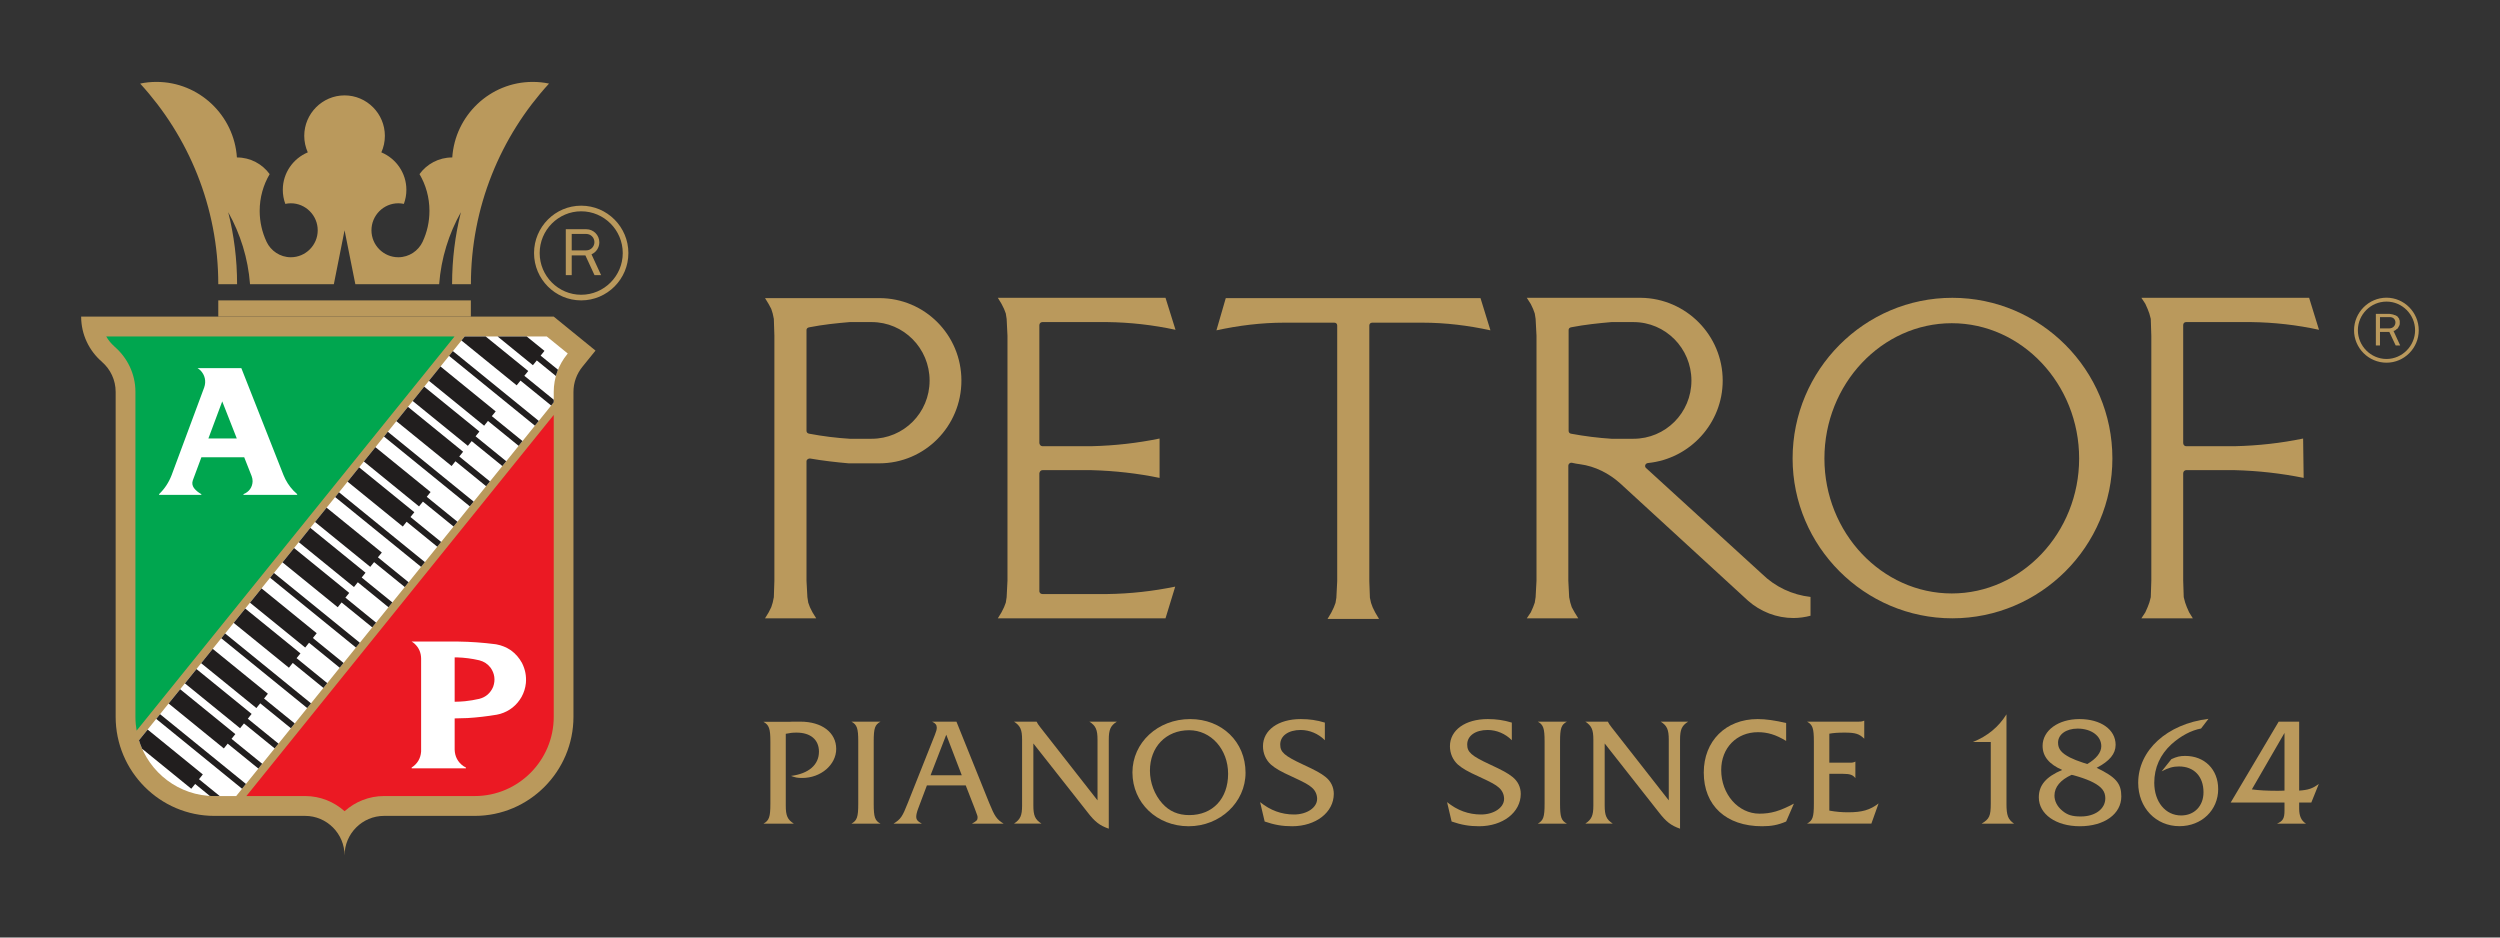 <?xml version="1.0" encoding="UTF-8" standalone="no"?>
<!-- Created with Inkscape (http://www.inkscape.org/) -->
<svg
   xmlns:svg="http://www.w3.org/2000/svg"
   xmlns="http://www.w3.org/2000/svg"
   version="1.0"
   width="400"
   height="150"
   id="svg3452">
  <rect width="100%" height="100%" fill="#333333" stroke="none"/>
  <defs
     id="defs3454" />
  <g
     id="layer1">
    <g
       transform="matrix(1.963,0,0,1.963,-132.052,-283.135)"
       id="g3395">
      <path
         d="M 98.572,210.737 L 105.97,210.737 C 110.399,210.737 114.012,207.109 114.012,202.66 L 114.012,176.176 C 114.012,175.409 114.285,174.701 114.73,174.145 L 114.73,174.145 L 115.809,172.812 L 112.405,170.043 L 73.885,170.043 C 73.885,171.513 74.544,172.836 75.579,173.725 L 75.579,173.73 L 75.584,173.735 C 76.268,174.33 76.697,175.204 76.697,176.176 L 76.697,202.66 C 76.697,207.109 80.311,210.737 84.739,210.737 L 92.142,210.737 C 93.909,210.737 95.355,212.187 95.355,213.964 C 95.355,212.187 96.8,210.737 98.572,210.737"
         id="path302"
         style="fill:#ba995c;fill-opacity:1;fill-rule:evenodd;stroke:none" />
      <path
         d="M 104.32,171.659 L 75.921,171.659 L 75.941,171.679 C 76.112,171.972 76.326,172.236 76.58,172.46 L 76.605,172.489 C 77.645,173.383 78.309,174.706 78.309,176.176 L 78.309,202.66 C 78.309,203.046 78.343,203.422 78.406,203.788 L 104.32,171.659"
         id="path304"
         style="fill:#00a64f;fill-opacity:1;fill-rule:evenodd;stroke:none" />
      <path
         d="M 112.405,178.056 L 112.405,202.66 C 112.405,206.22 109.515,209.12 105.97,209.12 L 98.572,209.12 C 97.347,209.12 96.229,209.584 95.374,210.341 L 95.355,210.351 L 95.34,210.341 C 94.486,209.584 93.367,209.12 92.142,209.12 L 87.352,209.12 L 112.405,178.056"
         id="path306"
         style="fill:#eb1923;fill-opacity:1;fill-rule:evenodd;stroke:none" />
      <path
         d="M 105.15,171.659 L 111.834,171.659 L 113.548,173.051 L 113.489,173.124 C 112.811,173.959 112.405,175.024 112.405,176.176 C 112.405,176.181 112.405,176.186 112.405,176.191 L 112.405,177.03 L 86.522,209.12 L 84.739,209.12 C 81.859,209.12 79.412,207.206 78.597,204.574 L 105.15,171.659"
         id="path308"
         style="fill:#ffffff;fill-opacity:1;fill-rule:evenodd;stroke:none" />
      <path
         d="M 80.003,202.831 L 80.316,202.446 L 87.318,208.134 L 87,208.525 L 80.003,202.831"
         id="path310"
         style="fill:#211e1e;fill-opacity:1;fill-rule:evenodd;stroke:none" />
      <path
         d="M 85.306,196.259 L 85.618,195.868 L 92.62,201.562 L 92.308,201.947 L 85.306,196.259"
         id="path312"
         style="fill:#211e1e;fill-opacity:1;fill-rule:evenodd;stroke:none" />
      <path
         d="M 89.285,191.327 L 89.598,190.937 L 96.6,196.625 L 96.282,197.016 L 89.285,191.327"
         id="path314"
         style="fill:#211e1e;fill-opacity:1;fill-rule:evenodd;stroke:none" />
      <path
         d="M 94.588,184.75 L 94.901,184.36 L 101.903,190.053 L 101.59,190.439 L 94.588,184.75"
         id="path316"
         style="fill:#211e1e;fill-opacity:1;fill-rule:evenodd;stroke:none" />
      <path
         d="M 98.568,179.819 L 98.88,179.428 L 105.877,185.121 L 105.565,185.507 L 98.568,179.819"
         id="path318"
         style="fill:#211e1e;fill-opacity:1;fill-rule:evenodd;stroke:none" />
      <path
         d="M 103.87,173.241 L 104.183,172.851 L 111.185,178.544 L 110.867,178.93 L 103.87,173.241"
         id="path320"
         style="fill:#211e1e;fill-opacity:1;fill-rule:evenodd;stroke:none" />
      <path
         d="M 102.23,175.273 L 103.172,174.106 L 107.674,177.768 L 107.357,178.154 L 109.857,180.185 L 109.544,180.575 L 107.044,178.544 L 106.732,178.935 L 102.23,175.273"
         id="path322"
         style="fill:#211e1e;fill-opacity:1;fill-rule:evenodd;stroke:none" />
      <path
         d="M 106.033,179.799 L 108.533,181.83 L 108.216,182.221 L 105.716,180.19 L 105.404,180.575 L 100.906,176.918 L 101.844,175.751 L 106.346,179.408 L 106.033,179.799"
         id="path324"
         style="fill:#211e1e;fill-opacity:1;fill-rule:evenodd;stroke:none" />
      <path
         d="M 104.705,181.445 L 107.205,183.476 L 106.893,183.866 L 104.393,181.83 L 104.08,182.221 L 99.578,178.564 L 100.521,177.397 L 105.018,181.054 L 104.705,181.445"
         id="path326"
         style="fill:#211e1e;fill-opacity:1;fill-rule:evenodd;stroke:none" />
      <path
         d="M 102.054,184.731 L 104.554,186.762 L 104.241,187.153 L 101.741,185.121 L 101.424,185.512 L 96.927,181.85 L 97.869,180.683 L 102.366,184.34 L 102.054,184.731"
         id="path328"
         style="fill:#211e1e;fill-opacity:1;fill-rule:evenodd;stroke:none" />
      <path
         d="M 100.726,186.376 L 103.226,188.407 L 102.913,188.798 L 100.413,186.762 L 100.101,187.153 L 95.599,183.495 L 96.541,182.328 L 101.043,185.986 L 100.726,186.376"
         id="path330"
         style="fill:#211e1e;fill-opacity:1;fill-rule:evenodd;stroke:none" />
      <path
         d="M 98.074,189.662 L 100.574,191.694 L 100.262,192.084 L 97.762,190.053 L 97.449,190.439 L 92.947,186.781 L 93.89,185.614 L 98.392,189.272 L 98.074,189.662"
         id="path332"
         style="fill:#211e1e;fill-opacity:1;fill-rule:evenodd;stroke:none" />
      <path
         d="M 96.751,191.308 L 99.251,193.339 L 98.934,193.73 L 96.434,191.694 L 96.121,192.084 L 91.624,188.427 L 92.562,187.26 L 97.064,190.917 L 96.751,191.308"
         id="path334"
         style="fill:#211e1e;fill-opacity:1;fill-rule:evenodd;stroke:none" />
      <path
         d="M 95.423,192.948 L 97.923,194.985 L 97.611,195.37 L 95.111,193.339 L 94.798,193.73 L 90.296,190.072 L 91.238,188.905 L 95.736,192.563 L 95.423,192.948"
         id="path336"
         style="fill:#211e1e;fill-opacity:1;fill-rule:evenodd;stroke:none" />
      <path
         d="M 92.772,196.239 L 95.272,198.271 L 94.959,198.661 L 92.459,196.625 L 92.147,197.016 L 87.645,193.359 L 88.587,192.192 L 93.084,195.849 L 92.772,196.239"
         id="path338"
         style="fill:#211e1e;fill-opacity:1;fill-rule:evenodd;stroke:none" />
      <path
         d="M 91.444,197.88 L 93.944,199.916 L 93.631,200.307 L 91.131,198.271 L 90.819,198.661 L 86.317,195.004 L 87.259,193.837 L 91.761,197.494 L 91.444,197.88"
         id="path340"
         style="fill:#211e1e;fill-opacity:1;fill-rule:evenodd;stroke:none" />
      <path
         d="M 88.792,201.171 L 91.292,203.202 L 90.98,203.593 L 88.48,201.562 L 88.167,201.947 L 83.665,198.29 L 84.608,197.123 L 89.105,200.78 L 88.792,201.171"
         id="path342"
         style="fill:#211e1e;fill-opacity:1;fill-rule:evenodd;stroke:none" />
      <path
         d="M 87.469,202.817 L 89.969,204.848 L 89.656,205.234 L 87.156,203.202 L 86.839,203.593 L 82.342,199.936 L 83.284,198.769 L 87.781,202.426 L 87.469,202.817"
         id="path344"
         style="fill:#211e1e;fill-opacity:1;fill-rule:evenodd;stroke:none" />
      <path
         d="M 86.141,204.457 L 88.641,206.489 L 88.328,206.879 L 85.828,204.848 L 85.516,205.239 L 81.014,201.576 L 81.956,200.414 L 86.453,204.072 L 86.141,204.457"
         id="path346"
         style="fill:#211e1e;fill-opacity:1;fill-rule:evenodd;stroke:none" />
      <path
         d="M 85.179,209.12 L 84.739,209.12 C 84.617,209.12 84.495,209.115 84.373,209.111 L 83.177,208.134 L 82.86,208.525 L 78.856,205.268 C 78.758,205.043 78.67,204.814 78.597,204.574 L 79.305,203.7 L 83.802,207.358 L 83.489,207.748 L 85.179,209.12"
         id="path348"
         style="fill:#211e1e;fill-opacity:1;fill-rule:evenodd;stroke:none" />
      <path
         d="M 107.825,171.659 L 110.198,171.659 L 111.649,172.836 L 111.336,173.222 L 112.752,174.374 C 112.689,174.54 112.63,174.706 112.581,174.882 L 111.024,173.613 L 110.706,174.003 L 107.825,171.659"
         id="path350"
         style="fill:#211e1e;fill-opacity:1;fill-rule:evenodd;stroke:none" />
      <path
         d="M 105.15,171.659 L 106.854,171.659 L 110.325,174.477 L 110.008,174.867 L 112.405,176.816 L 112.405,177.03 L 112.196,177.289 L 109.696,175.258 L 109.383,175.644 L 104.881,171.987 L 105.15,171.659"
         id="path352"
         style="fill:#211e1e;fill-opacity:1;fill-rule:evenodd;stroke:none" />
      <path
         d="M 85.062,170.043 L 105.648,170.043 L 105.648,168.72 L 85.062,168.72 L 85.062,170.043 z"
         id="path354"
         style="fill:#ba995c;fill-opacity:1;fill-rule:nonzero;stroke:none" />
      <path
         d="M 98.353,156.655 C 99.549,157.153 100.394,158.334 100.394,159.706 C 100.394,160.112 100.321,160.497 100.189,160.854 C 100.042,160.824 99.891,160.805 99.735,160.805 C 98.529,160.805 97.547,161.796 97.547,163.007 C 97.547,164.218 98.529,165.204 99.735,165.204 C 100.614,165.204 101.37,164.682 101.722,163.935 L 101.722,163.935 L 101.722,163.93 C 102.078,163.168 102.274,162.319 102.274,161.425 C 102.274,160.331 101.981,159.306 101.463,158.427 C 102.059,157.607 103.03,157.07 104.119,157.07 C 104.124,157.07 104.129,157.07 104.134,157.07 C 104.359,153.642 107.215,150.912 110.687,150.912 C 111.141,150.912 111.59,150.956 112.02,151.049 C 108.07,155.361 105.653,161.108 105.653,167.402 C 105.14,167.402 104.627,167.402 104.119,167.402 C 104.119,165.38 104.368,163.412 104.837,161.532 C 103.851,163.295 103.226,165.282 103.065,167.402 C 100.789,167.402 98.509,167.402 96.234,167.402 L 95.355,163.007 L 94.481,167.402 C 92.205,167.402 89.925,167.402 87.65,167.402 C 87.488,165.282 86.859,163.295 85.872,161.532 C 86.346,163.412 86.595,165.38 86.595,167.402 C 86.082,167.402 85.574,167.402 85.062,167.402 C 85.062,161.108 82.645,155.361 78.695,151.049 C 79.124,150.956 79.569,150.912 80.028,150.912 C 83.499,150.912 86.356,153.642 86.58,157.07 C 86.585,157.07 86.59,157.07 86.595,157.07 C 87.684,157.07 88.651,157.607 89.251,158.427 C 88.734,159.306 88.436,160.331 88.436,161.425 C 88.436,162.319 88.636,163.168 88.992,163.93 L 88.992,163.935 L 88.992,163.935 C 89.344,164.682 90.101,165.204 90.975,165.204 C 92.181,165.204 93.167,164.218 93.167,163.007 C 93.167,161.796 92.181,160.805 90.975,160.805 C 90.823,160.805 90.672,160.824 90.526,160.854 C 90.394,160.497 90.321,160.112 90.321,159.706 C 90.321,158.334 91.165,157.153 92.357,156.655 C 92.176,156.244 92.069,155.79 92.069,155.312 C 92.069,153.495 93.548,152.011 95.355,152.011 C 97.166,152.011 98.641,153.495 98.641,155.312 C 98.641,155.79 98.538,156.244 98.353,156.655"
         id="path356"
         style="fill:#ba995c;fill-opacity:1;fill-rule:evenodd;stroke:none" />
      <path
         d="M 86.571,179.975 L 85.384,176.952 L 84.256,179.975 L 86.571,179.975 z M 86.942,174.242 L 90.379,182.963 C 90.574,183.442 90.838,183.857 91.195,184.233 C 91.292,184.33 91.39,184.423 91.492,184.511 L 91.492,184.574 L 87.117,184.574 L 87.117,184.511 C 87.567,184.335 87.845,183.954 87.86,183.466 C 87.86,183.315 87.835,183.188 87.781,183.041 L 87.176,181.508 L 83.685,181.508 L 82.987,183.388 C 82.908,183.613 82.943,183.813 83.079,184.013 C 83.25,184.228 83.436,184.379 83.68,184.511 L 83.68,184.574 L 80.238,184.574 L 80.238,184.511 C 80.697,184.067 81.029,183.559 81.258,182.963 L 83.914,175.815 C 84.09,175.312 83.978,174.799 83.602,174.418 C 83.529,174.35 83.455,174.296 83.372,174.242 L 86.942,174.242"
         id="path358"
         style="fill:#ffffff;fill-opacity:1;fill-rule:evenodd;stroke:none" />
      <path
         d="M 104.329,201.435 L 104.329,197.817 L 104.5,197.817 C 105.125,197.836 105.731,197.914 106.341,198.056 C 106.717,198.154 107.015,198.349 107.254,198.656 C 107.586,199.12 107.664,199.667 107.469,200.209 C 107.259,200.717 106.873,201.059 106.341,201.196 C 105.955,201.283 105.57,201.352 105.174,201.391 C 104.891,201.42 104.613,201.43 104.329,201.435 z M 104.329,196.528 L 100.823,196.528 C 100.911,196.581 100.985,196.635 101.063,196.703 C 101.414,197.03 101.585,197.426 101.595,197.905 L 101.595,205.414 L 101.595,205.492 C 101.556,206.049 101.292,206.493 100.823,206.796 L 100.823,206.86 L 105.247,206.86 L 105.247,206.796 C 105.179,206.762 105.115,206.723 105.047,206.684 C 104.588,206.362 104.344,205.898 104.329,205.336 L 104.329,202.792 C 104.686,202.787 105.037,202.778 105.389,202.763 C 106.19,202.714 106.971,202.621 107.762,202.489 C 107.86,202.47 107.952,202.446 108.05,202.421 C 108.802,202.197 109.393,201.723 109.783,201.039 C 109.979,200.678 110.091,200.317 110.135,199.911 C 110.184,199.33 110.081,198.798 109.818,198.276 C 109.588,197.856 109.3,197.524 108.914,197.24 C 108.543,196.991 108.172,196.84 107.733,196.757 L 107.635,196.742 C 106.634,196.615 105.643,196.542 104.632,196.528 L 104.329,196.528"
         id="path360"
         style="fill:#ffffff;fill-opacity:1;fill-rule:evenodd;stroke:none" />
      <path
         d="M 114.642,161.459 C 116.507,161.459 118.03,162.988 118.03,164.863 C 118.03,166.733 116.507,168.261 114.642,168.261 C 112.777,168.261 111.258,166.733 111.258,164.863 C 111.258,162.988 112.777,161.459 114.642,161.459 z M 114.642,161 C 116.761,161 118.489,162.734 118.489,164.863 C 118.489,166.987 116.761,168.72 114.642,168.72 C 112.523,168.72 110.799,166.987 110.799,164.863 C 110.799,162.734 112.523,161 114.642,161"
         id="path362"
         style="fill:#ba995c;fill-opacity:1;fill-rule:evenodd;stroke:none" />
      <path
         d="M 113.87,163.305 L 113.87,164.643 L 115.057,164.643 C 115.423,164.643 115.721,164.34 115.721,163.974 C 115.721,163.603 115.423,163.305 115.057,163.305 L 113.87,163.305 z M 113.387,162.919 L 115.057,162.919 C 115.643,162.919 116.121,163.398 116.121,163.984 C 116.121,164.423 115.858,164.799 115.482,164.965 L 116.263,166.659 L 115.726,166.659 L 114.984,165.053 L 113.87,165.053 L 113.87,166.659 L 113.387,166.659 L 113.387,162.919"
         id="path364"
         style="fill:#ba995c;fill-opacity:1;fill-rule:evenodd;stroke:none" />
      <path
         d="M 130.345,170.229 L 130.389,171.606 L 130.389,191.562 L 130.345,192.909 L 130.252,193.354 L 130.135,193.725 L 129.925,194.145 L 129.627,194.633 L 133.797,194.633 L 133.494,194.145 L 133.284,193.725 L 133.148,193.354 L 133.079,192.909 L 133.006,191.562 L 133.006,181.84 C 133.006,181.698 133.148,181.606 133.284,181.606 C 134.354,181.791 135.394,181.908 136.439,182.001 L 138.939,182.001 C 142.645,182.001 145.633,178.979 145.633,175.258 C 145.633,171.532 142.645,168.534 138.939,168.534 L 129.627,168.534 L 129.925,169.023 L 130.135,169.418 L 130.252,169.789 L 130.345,170.229 z M 133.006,171.137 C 133.006,171.02 133.079,170.932 133.265,170.907 C 134.329,170.697 135.443,170.58 136.531,170.488 L 138.314,170.488 C 140.931,170.488 143.04,172.626 143.04,175.258 C 143.04,177.885 140.931,179.999 138.314,179.999 L 136.531,179.999 C 135.443,179.931 134.329,179.794 133.216,179.584 C 133.079,179.56 133.006,179.467 133.006,179.35 L 133.006,171.137"
         id="path366"
         style="fill:#ba995c;fill-opacity:1;fill-rule:evenodd;stroke:none" />
      <path
         d="M 192.508,171.606 L 192.508,191.562 L 192.435,192.909 L 192.366,193.354 L 192.23,193.725 L 192.044,194.145 L 191.717,194.633 L 195.911,194.633 L 195.609,194.145 L 195.379,193.725 L 195.262,193.354 L 195.169,192.909 L 195.101,191.562 L 195.101,182.187 C 195.101,182.05 195.238,181.933 195.379,181.952 C 195.609,182.001 195.819,182.05 196.053,182.074 C 197.279,182.236 198.416,182.817 199.32,183.627 L 209.744,193.193 C 210.765,194.096 212.083,194.609 213.45,194.609 C 213.914,194.609 214.403,194.54 214.842,194.423 L 214.842,192.89 C 213.358,192.724 211.966,192.074 210.877,191.005 L 201.424,182.372 C 201.287,182.236 201.38,182.001 201.59,181.977 C 205.037,181.63 207.684,178.72 207.684,175.258 C 207.684,171.557 204.696,168.559 201.033,168.51 L 191.717,168.51 L 192.044,169.023 L 192.23,169.418 L 192.366,169.789 L 192.435,170.229 L 192.508,171.606 z M 195.125,171.137 C 195.125,171.02 195.194,170.932 195.355,170.907 C 196.444,170.697 197.557,170.58 198.621,170.488 L 200.408,170.488 C 203.026,170.488 205.135,172.626 205.135,175.258 C 205.135,177.885 203.026,179.999 200.408,179.999 L 198.621,179.999 C 197.557,179.931 196.444,179.794 195.311,179.584 C 195.194,179.56 195.125,179.467 195.125,179.35 L 195.125,171.137"
         id="path368"
         style="fill:#ba995c;fill-opacity:1;fill-rule:evenodd;stroke:none" />
      <path
         d="M 148.602,168.51 L 148.9,168.998 L 149.11,169.418 L 149.251,169.789 L 149.32,170.229 L 149.388,171.606 L 149.388,191.562 L 149.32,192.909 L 149.251,193.354 L 149.11,193.725 L 148.9,194.145 L 148.602,194.633 L 162.269,194.633 L 163.06,192.05 C 161.253,192.421 159.398,192.631 157.523,192.655 L 152.239,192.655 C 152.098,192.655 152.005,192.563 151.986,192.446 L 151.986,182.817 C 152.005,182.675 152.098,182.558 152.239,182.558 L 156.248,182.558 C 158.123,182.607 159.979,182.817 161.785,183.188 L 161.785,179.98 C 159.979,180.351 158.123,180.561 156.248,180.605 L 152.239,180.605 C 152.098,180.605 152.005,180.488 151.986,180.351 L 151.986,170.722 C 152.005,170.58 152.098,170.488 152.239,170.488 L 157.523,170.488 C 159.398,170.512 161.253,170.722 163.084,171.117 L 162.269,168.51 L 148.602,168.51"
         id="path370"
         style="fill:#ba995c;fill-opacity:1;fill-rule:evenodd;stroke:none" />
      <path
         d="M 188.753,171.161 C 186.947,170.766 185.091,170.536 183.216,170.536 L 179.114,170.536 C 178.978,170.536 178.88,170.629 178.88,170.766 L 178.88,191.611 L 178.929,192.958 L 179.022,193.378 L 179.158,193.749 L 179.368,194.169 L 179.671,194.682 L 175.477,194.682 L 175.78,194.169 L 175.985,193.749 L 176.126,193.378 L 176.195,192.958 L 176.263,191.611 L 176.263,170.766 C 176.263,170.629 176.17,170.536 176.033,170.536 L 171.932,170.536 C 170.101,170.536 168.226,170.766 166.419,171.161 L 167.181,168.534 L 187.943,168.534 L 188.753,171.161"
         id="path372"
         style="fill:#ba995c;fill-opacity:1;fill-rule:evenodd;stroke:none" />
      <path
         d="M 255.482,168.51 L 241.81,168.51 L 242.132,168.998 L 242.318,169.418 L 242.459,169.789 L 242.576,170.229 L 242.62,171.606 L 242.62,191.562 L 242.576,192.909 L 242.459,193.354 L 242.318,193.725 L 242.132,194.145 L 241.81,194.633 L 246.004,194.633 L 245.701,194.145 L 245.516,193.725 L 245.379,193.354 L 245.262,192.909 L 245.218,191.562 L 245.218,182.817 C 245.218,182.675 245.33,182.558 245.447,182.558 L 249.456,182.558 C 251.331,182.607 253.206,182.817 255.037,183.188 L 254.993,179.98 C 253.206,180.351 251.331,180.561 249.456,180.605 L 245.447,180.605 C 245.33,180.605 245.218,180.488 245.218,180.351 L 245.218,170.722 C 245.218,170.58 245.33,170.488 245.447,170.488 L 250.75,170.488 C 252.63,170.512 254.486,170.722 256.287,171.117 L 255.482,168.51"
         id="path374"
         style="fill:#ba995c;fill-opacity:1;fill-rule:evenodd;stroke:none" />
      <path
         d="M 239.447,181.606 C 239.447,174.374 233.582,168.51 226.4,168.51 C 219.241,168.51 213.382,174.374 213.382,181.606 C 213.382,188.769 219.241,194.633 226.4,194.633 C 233.582,194.633 239.447,188.769 239.447,181.606 z M 215.975,181.606 C 215.975,175.536 220.657,170.58 226.356,170.58 C 232.054,170.58 236.737,175.536 236.737,181.606 C 236.737,187.655 232.054,192.607 226.356,192.607 C 220.657,192.607 215.975,187.655 215.975,181.606"
         id="path376"
         style="fill:#ba995c;fill-opacity:1;fill-rule:evenodd;stroke:none" />
      <path
         d="M 264.417,171.156 C 264.417,169.701 263.236,168.5 261.79,168.5 C 260.34,168.5 259.144,169.701 259.144,171.156 C 259.144,172.612 260.34,173.798 261.79,173.798 C 263.236,173.798 264.417,172.612 264.417,171.156 z M 261.79,173.495 C 260.506,173.495 259.456,172.426 259.456,171.156 C 259.456,169.872 260.506,168.818 261.79,168.818 C 263.07,168.818 264.119,169.872 264.119,171.156 C 264.119,172.426 263.07,173.495 261.79,173.495"
         id="path378"
         style="fill:#ba995c;fill-opacity:1;fill-rule:evenodd;stroke:none" />
      <path
         d="M 261.258,170.087 L 261.258,171.005 L 261.971,171.005 C 262.684,171.025 262.703,170.024 262.005,170.087 L 261.258,170.087 z M 260.921,169.819 L 262.039,169.819 L 262.156,169.838 L 262.235,169.853 L 262.337,169.872 L 262.405,169.906 L 262.488,169.921 L 262.552,169.955 L 262.62,169.989 L 262.689,170.038 L 262.738,170.107 L 262.786,170.17 L 262.821,170.219 L 262.835,170.307 L 262.869,170.37 L 262.869,170.654 L 262.855,170.707 L 262.835,170.756 L 262.821,170.805 L 262.786,170.854 L 262.752,170.907 L 262.738,170.956 L 262.703,171.005 L 262.655,171.039 L 262.601,171.073 L 262.552,171.122 L 262.523,171.142 L 262.469,171.171 L 262.42,171.205 L 262.357,171.205 L 262.904,172.392 L 262.537,172.392 L 262.02,171.293 L 261.258,171.293 L 261.258,172.392 L 260.921,172.392 L 260.921,169.819"
         id="path380"
         style="fill:#ba995c;fill-opacity:1;fill-rule:evenodd;stroke:none" />
      <path
         d="M 131.317,209.897 C 131.317,210.717 131.453,211.039 131.976,211.371 L 129.5,211.371 C 129.959,211.113 130.062,210.829 130.062,209.755 L 130.062,204.692 C 130.062,203.622 129.959,203.334 129.5,203.071 L 131.605,203.071 L 131.854,203.056 L 132.508,203.056 C 134.271,203.056 135.428,203.949 135.428,205.278 C 135.428,206.572 134.173,207.646 132.659,207.646 C 132.259,207.646 132.088,207.607 131.741,207.48 C 133.192,207.294 134.022,206.572 134.022,205.502 C 134.022,204.53 133.338,203.949 132.2,203.949 C 131.863,203.949 131.663,203.974 131.317,204.047 L 131.317,209.897"
         id="path382"
         style="fill:#ba995c;fill-opacity:1;fill-rule:evenodd;stroke:none" />
      <path
         d="M 136.668,211.371 C 137.127,211.113 137.225,210.824 137.225,209.755 L 137.225,204.672 C 137.225,203.598 137.127,203.31 136.668,203.056 L 139.041,203.056 C 138.582,203.3 138.485,203.588 138.485,204.672 L 138.485,209.755 C 138.485,210.839 138.582,211.127 139.041,211.371 L 136.668,211.371"
         id="path384"
         style="fill:#ba995c;fill-opacity:1;fill-rule:evenodd;stroke:none" />
      <path
         d="M 145.985,208.251 L 146.732,210.17 C 146.951,210.761 146.951,210.746 146.951,210.868 C 146.951,211.069 146.893,211.147 146.492,211.371 L 149.075,211.371 C 148.504,211.02 148.343,210.771 147.894,209.672 L 145.228,203.056 L 143.24,203.056 C 143.524,203.188 143.626,203.324 143.626,203.549 C 143.626,203.686 143.577,203.871 143.475,204.12 L 141.268,209.672 C 140.819,210.81 140.697,210.995 140.101,211.371 L 142.41,211.371 C 142.049,211.171 141.951,211.044 141.951,210.795 C 141.951,210.658 142,210.434 142.098,210.17 L 142.821,208.251 L 145.985,208.251 z M 145.662,207.426 L 143.118,207.426 L 144.398,204.12 L 145.662,207.426"
         id="path386"
         style="fill:#ba995c;fill-opacity:1;fill-rule:evenodd;stroke:none" />
      <path
         d="M 151.497,209.887 C 151.497,210.707 151.634,211.03 152.156,211.366 L 149.92,211.366 C 150.443,211.02 150.579,210.707 150.579,209.887 L 150.579,204.535 C 150.579,203.71 150.443,203.398 149.92,203.056 L 151.761,203.056 C 151.81,203.168 151.922,203.339 152.059,203.51 L 156.727,209.472 L 156.727,204.535 C 156.727,203.71 156.585,203.388 156.063,203.056 L 158.304,203.056 C 157.781,203.388 157.645,203.71 157.645,204.535 L 157.645,211.781 C 156.898,211.518 156.512,211.22 155.916,210.444 L 151.497,204.833 L 151.497,209.887"
         id="path388"
         style="fill:#ba995c;fill-opacity:1;fill-rule:evenodd;stroke:none" />
      <path
         d="M 164.276,202.846 C 161.644,202.846 159.573,204.765 159.573,207.197 C 159.573,209.677 161.571,211.581 164.154,211.581 C 166.727,211.581 168.792,209.623 168.792,207.221 C 168.792,204.701 166.873,202.846 164.276,202.846 z M 164.193,203.754 C 165.98,203.754 167.371,205.312 167.371,207.304 C 167.371,209.335 166.116,210.673 164.202,210.673 C 163.294,210.673 162.576,210.361 162.005,209.721 C 161.37,209.013 160.999,208.031 160.999,207.055 C 160.999,205.112 162.313,203.754 164.193,203.754"
         id="path390"
         style="fill:#ba995c;fill-opacity:1;fill-rule:evenodd;stroke:none" />
      <path
         d="M 175.257,204.57 C 174.725,204.032 174.002,203.735 173.284,203.735 C 172.288,203.735 171.619,204.208 171.619,204.921 C 171.619,205.541 171.951,205.839 173.48,206.552 C 174.5,207.026 174.935,207.26 175.306,207.558 C 175.75,207.909 175.985,208.393 175.985,208.94 C 175.985,210.448 174.525,211.581 172.586,211.581 C 171.79,211.581 171.146,211.469 170.35,211.196 L 169.979,209.614 C 170.809,210.287 171.727,210.624 172.747,210.624 C 173.792,210.624 174.627,210.063 174.627,209.35 C 174.627,209.003 174.476,208.666 174.202,208.432 C 173.919,208.183 173.621,208.022 172.601,207.548 C 171.629,207.109 171.234,206.874 170.858,206.552 C 170.447,206.176 170.213,205.644 170.213,205.058 C 170.213,203.749 171.453,202.846 173.294,202.846 C 173.992,202.846 174.603,202.934 175.257,203.134 L 175.257,204.57"
         id="path392"
         style="fill:#ba995c;fill-opacity:1;fill-rule:evenodd;stroke:none" />
      <path
         d="M 190.496,204.57 C 189.964,204.032 189.246,203.735 188.524,203.735 C 187.528,203.735 186.859,204.208 186.859,204.921 C 186.859,205.541 187.191,205.839 188.724,206.552 C 189.744,207.026 190.174,207.26 190.545,207.558 C 190.989,207.909 191.224,208.393 191.224,208.94 C 191.224,210.448 189.769,211.581 187.825,211.581 C 187.03,211.581 186.385,211.469 185.589,211.196 L 185.218,209.614 C 186.048,210.287 186.966,210.624 187.987,210.624 C 189.031,210.624 189.866,210.063 189.866,209.35 C 189.866,209.003 189.715,208.666 189.442,208.432 C 189.158,208.183 188.861,208.022 187.84,207.548 C 186.868,207.109 186.473,206.874 186.097,206.552 C 185.687,206.176 185.452,205.644 185.452,205.058 C 185.452,203.749 186.693,202.846 188.533,202.846 C 189.232,202.846 189.842,202.934 190.496,203.134 L 190.496,204.57"
         id="path394"
         style="fill:#ba995c;fill-opacity:1;fill-rule:evenodd;stroke:none" />
      <path
         d="M 192.611,211.371 C 193.07,211.113 193.167,210.824 193.167,209.755 L 193.167,204.672 C 193.167,203.598 193.07,203.31 192.611,203.056 L 194.988,203.056 C 194.525,203.3 194.427,203.588 194.427,204.672 L 194.427,209.755 C 194.427,210.839 194.525,211.127 194.988,211.371 L 192.611,211.371"
         id="path396"
         style="fill:#ba995c;fill-opacity:1;fill-rule:evenodd;stroke:none" />
      <path
         d="M 198.065,209.887 C 198.065,210.707 198.201,211.03 198.724,211.366 L 196.488,211.366 C 197.005,211.02 197.142,210.707 197.142,209.887 L 197.142,204.535 C 197.142,203.71 197.005,203.398 196.488,203.056 L 198.323,203.056 C 198.372,203.168 198.485,203.339 198.621,203.51 L 203.289,209.472 L 203.289,204.535 C 203.289,203.71 203.153,203.388 202.63,203.056 L 204.866,203.056 C 204.344,203.388 204.207,203.71 204.207,204.535 L 204.207,211.781 C 203.465,211.518 203.079,211.22 202.479,210.444 L 198.065,204.833 L 198.065,209.887"
         id="path398"
         style="fill:#ba995c;fill-opacity:1;fill-rule:evenodd;stroke:none" />
      <path
         d="M 212.855,204.628 C 212.01,204.115 211.341,203.915 210.555,203.915 C 208.817,203.915 207.562,205.199 207.562,206.996 C 207.562,208.974 208.953,210.556 210.682,210.556 C 211.614,210.556 212.347,210.346 213.489,209.736 L 212.855,211.196 C 212.196,211.479 211.663,211.581 210.892,211.581 C 207.962,211.581 206.141,209.897 206.141,207.206 C 206.141,204.628 207.938,202.846 210.53,202.846 C 211.204,202.846 211.971,202.958 212.855,203.168 L 212.855,204.628"
         id="path400"
         style="fill:#ba995c;fill-opacity:1;fill-rule:evenodd;stroke:none" />
      <path
         d="M 216.375,210.307 C 216.947,210.409 217.391,210.444 217.913,210.444 C 219.046,210.444 219.691,210.258 220.389,209.721 L 219.803,211.366 L 214.559,211.366 C 215.018,211.117 215.115,210.834 215.115,209.76 L 215.115,204.677 C 215.115,203.588 215.018,203.315 214.559,203.056 L 218.748,203.056 C 218.983,203.056 219.056,203.041 219.222,202.973 L 219.222,204.447 C 218.812,204.047 218.499,203.949 217.63,203.949 C 217.083,203.949 216.737,203.974 216.375,204.037 L 216.375,206.401 L 218.065,206.401 C 218.265,206.401 218.338,206.386 218.499,206.313 L 218.499,207.66 C 218.299,207.397 218.065,207.309 217.493,207.309 L 216.375,207.309 L 216.375,210.307"
         id="path402"
         style="fill:#ba995c;fill-opacity:1;fill-rule:evenodd;stroke:none" />
      <path
         d="M 228.07,204.716 C 229.261,204.242 230.169,203.495 230.814,202.46 L 230.814,209.74 C 230.814,210.702 230.936,211.025 231.434,211.371 L 228.787,211.371 C 229.422,210.99 229.534,210.741 229.534,209.74 L 229.534,204.716 L 228.07,204.716"
         id="path404"
         style="fill:#ba995c;fill-opacity:1;fill-rule:evenodd;stroke:none" />
      <path
         d="M 236.126,207.392 C 236.126,207.377 236.336,207.441 236.639,207.529 C 237.137,207.68 237.596,207.856 237.894,208.017 C 238.582,208.378 238.87,208.749 238.87,209.301 C 238.87,210.175 238.035,210.785 236.878,210.785 C 236.155,210.785 235.77,210.658 235.36,210.312 C 234.949,209.975 234.725,209.526 234.725,209.086 C 234.725,208.388 235.213,207.802 236.121,207.392 L 236.126,207.392 z M 238.167,206.816 C 239.227,206.269 239.71,205.673 239.71,204.946 C 239.71,203.7 238.504,202.846 236.761,202.846 C 235.032,202.846 233.758,203.774 233.758,205.033 C 233.758,205.883 234.29,206.532 235.355,206.991 C 234.031,207.553 233.45,208.241 233.45,209.228 C 233.45,210.6 234.852,211.581 236.79,211.581 C 238.792,211.581 240.174,210.585 240.174,209.15 C 240.174,208.09 239.739,207.577 238.157,206.816 L 238.167,206.816 z M 237.386,206.508 C 237.386,206.508 237.239,206.454 237.039,206.396 C 236.644,206.269 236.268,206.117 235.994,205.981 C 235.291,205.619 235.018,205.282 235.018,204.77 C 235.018,204.096 235.677,203.622 236.614,203.622 C 237.733,203.622 238.543,204.223 238.543,205.058 C 238.543,205.571 238.133,206.083 237.401,206.508 L 237.386,206.508"
         id="path406"
         style="fill:#ba995c;fill-opacity:1;fill-rule:evenodd;stroke:none" />
      <path
         d="M 246.673,203.617 C 245.877,203.759 245.018,204.218 244.256,204.902 C 243.348,205.737 242.86,206.806 242.86,208.031 C 242.86,209.599 243.773,210.702 245.052,210.702 C 246.126,210.702 246.873,209.931 246.873,208.813 C 246.873,207.519 246.102,206.708 244.881,206.708 C 244.407,206.708 244.031,206.806 243.46,207.109 L 244.256,206.113 C 244.691,205.912 244.954,205.849 245.379,205.849 C 246.971,205.849 248.07,206.957 248.07,208.554 C 248.07,210.268 246.722,211.576 244.915,211.576 C 242.987,211.576 241.551,210.072 241.551,208.041 C 241.551,205.39 243.895,203.246 247.279,202.826 L 246.673,203.617"
         id="path408"
         style="fill:#ba995c;fill-opacity:1;fill-rule:evenodd;stroke:none" />
      <path
         d="M 253.475,209.648 L 253.475,210.312 C 253.475,210.937 253.348,211.161 252.864,211.371 L 255.228,211.371 C 254.847,211.137 254.671,210.751 254.671,210.151 L 254.671,209.648 L 255.662,209.648 L 256.273,208.129 C 255.775,208.505 255.413,208.627 254.671,208.676 L 254.671,203.056 L 253.001,203.056 L 249.09,209.648 L 253.475,209.648 z M 253.475,203.974 L 253.475,208.676 C 253.201,208.691 252.962,208.691 252.85,208.691 C 252.02,208.691 251.375,208.652 250.814,208.578 L 253.475,203.974"
         id="path410"
         style="fill:#ba995c;fill-opacity:1;fill-rule:evenodd;stroke:none" />
    </g>
  </g>
</svg>

